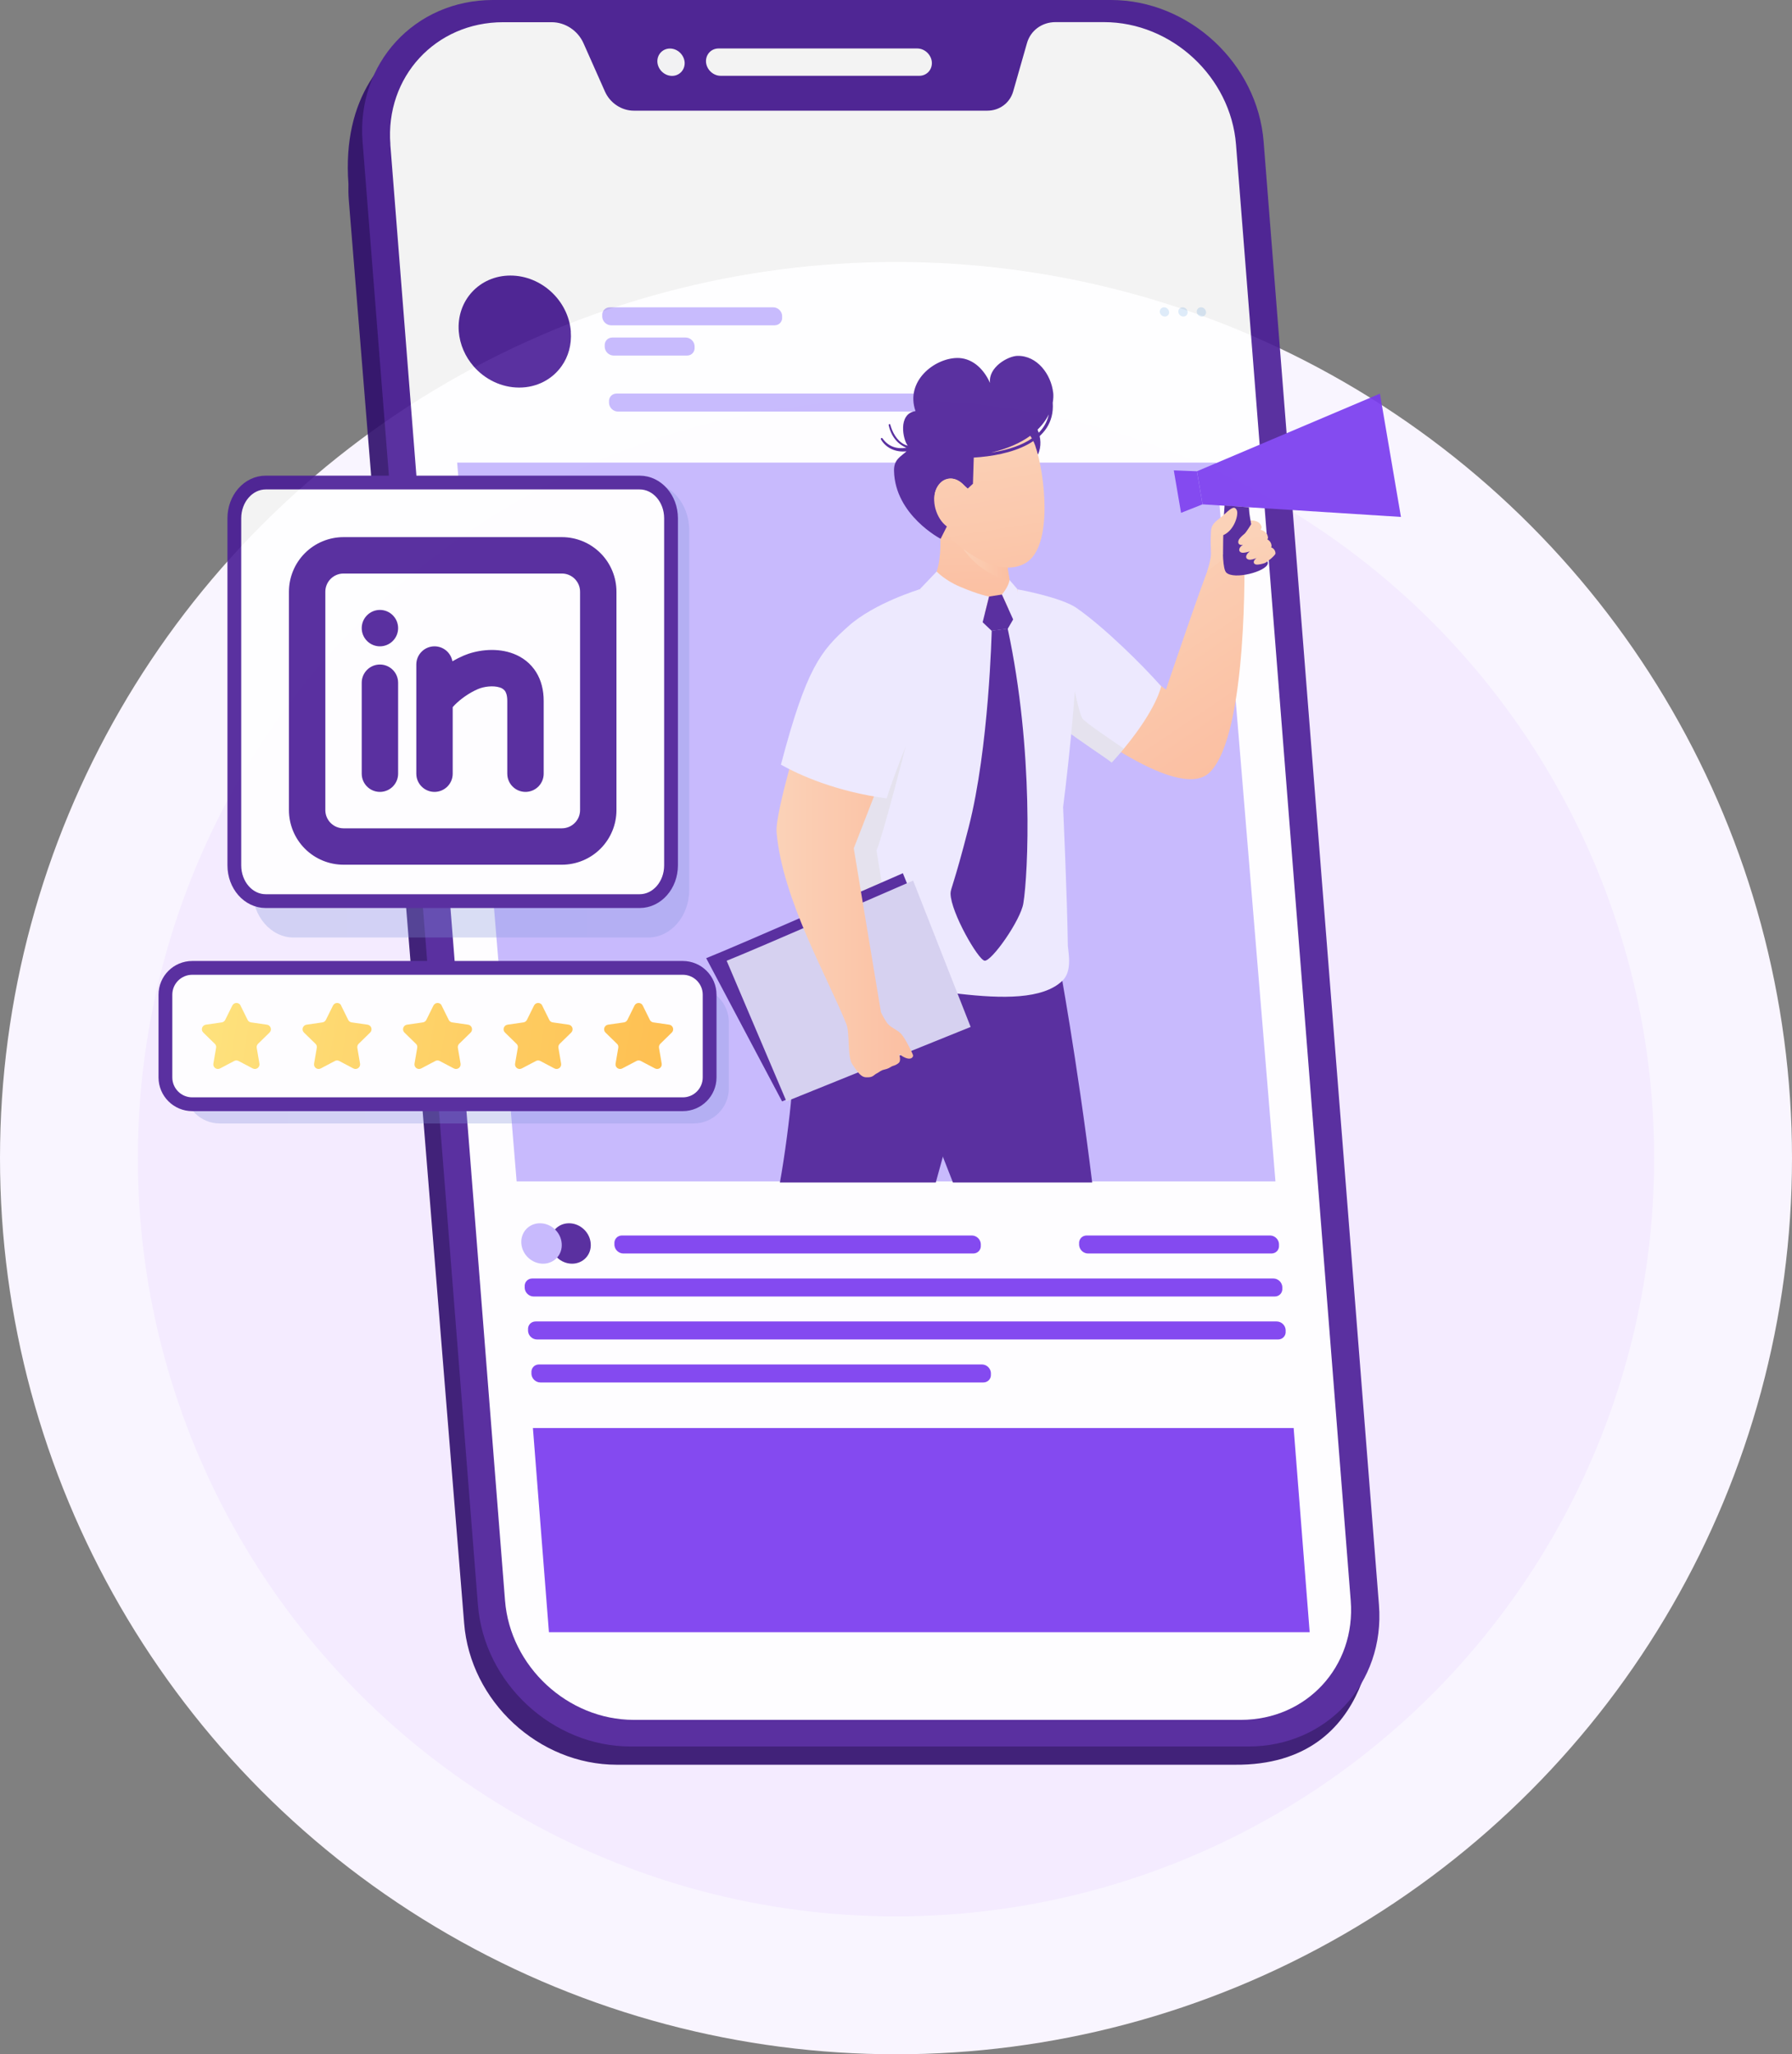 <svg width="130" height="149" viewBox="0 0 130 149" fill="none" xmlns="http://www.w3.org/2000/svg">
<rect x="0" y="0" width="130" height="149" fill="#808080" stroke="none"/>
<circle cx="65" cy="84" r="60" fill="#F4EBFF" stroke="#F9F5FF" stroke-width="10"/>
<g opacity="0.9">
<path d="M37.645 0.057L36.246 4.233H79.592C85.265 4.233 90.225 8.832 90.669 14.505L96.128 117.727C96.148 118.001 96.159 118.269 96.159 118.537L97.439 117.613L99.669 117.061C99.669 117.061 100.1 128.097 89.57 127.999H44.748C39.075 127.999 34.114 123.4 33.67 117.727L25.303 14.505C25.272 14.113 25.267 13.726 25.277 13.344C24.348 0.723 37.64 0.062 37.64 0.062H37.645V0.057Z" fill="#2E0C6A"/>
<path d="M45.748 126.676H90.574C96.247 126.676 100.485 122.076 100.036 116.403L91.669 10.272C91.22 4.599 86.259 0 80.591 0H35.764C30.091 0 25.853 4.599 26.302 10.272L34.67 116.403C35.119 122.076 40.08 126.676 45.748 126.676Z" fill="#491C96"/>
<path d="M28.316 10.484L36.637 116.094C37.014 120.874 41.195 124.745 45.975 124.745H90.017C94.797 124.745 98.364 120.869 97.988 116.094L89.666 10.484C89.284 5.58 84.995 1.605 80.091 1.605H76.565C75.59 1.605 74.758 2.215 74.5 3.133L73.499 6.638C73.256 7.47 72.513 8.027 71.625 8.027H45.98C45.092 8.027 44.256 7.475 43.885 6.638L42.331 3.139C41.923 2.22 41.004 1.611 40.023 1.611H36.498C31.594 1.611 27.934 5.585 28.321 10.489L28.316 10.484Z" fill="white"/>
<path d="M52.281 5.498H66.688C67.235 5.498 67.637 5.054 67.601 4.507C67.555 3.96 67.08 3.516 66.538 3.516H52.131C51.584 3.516 51.181 3.96 51.217 4.507C51.264 5.054 51.739 5.498 52.281 5.498Z" fill="white"/>
<path d="M47.69 4.513C47.736 5.06 48.211 5.504 48.753 5.504C49.295 5.504 49.703 5.06 49.667 4.513C49.62 3.965 49.145 3.521 48.603 3.521C48.061 3.521 47.654 3.965 47.69 4.513Z" fill="#FEFEFF"/>
<path d="M41.407 24.049C41.479 24.999 41.232 25.871 40.736 26.563C40.065 27.507 38.96 28.111 37.665 28.111C36.369 28.111 35.166 27.507 34.351 26.563C33.752 25.871 33.36 24.999 33.282 24.049C33.107 21.803 34.784 19.986 37.03 19.986C39.275 19.986 41.237 21.803 41.412 24.049H41.407Z" fill="#491C96"/>
<path d="M42.853 90.192C42.92 91.002 42.311 91.658 41.501 91.658C40.69 91.658 39.983 91.002 39.926 90.192C39.864 89.381 40.468 88.726 41.279 88.726C42.089 88.726 42.796 89.381 42.853 90.192Z" fill="#491C96"/>
<path d="M40.748 90.192C40.815 91.002 40.206 91.658 39.395 91.658C38.585 91.658 37.878 91.002 37.821 90.192C37.759 89.381 38.363 88.726 39.173 88.726C39.984 88.726 40.691 89.381 40.748 90.192Z" fill="#C3B5FD"/>
<path d="M86.817 22.626C86.807 22.44 86.941 22.29 87.127 22.29C87.312 22.29 87.472 22.44 87.493 22.626C87.509 22.811 87.369 22.961 87.183 22.961C86.998 22.961 86.838 22.811 86.817 22.626Z" fill="url(#paint0_linear_590_7799)"/>
<path d="M85.481 22.626C85.471 22.44 85.605 22.29 85.791 22.29C85.977 22.29 86.137 22.44 86.157 22.626C86.168 22.811 86.033 22.961 85.847 22.961C85.662 22.961 85.502 22.811 85.481 22.626Z" fill="url(#paint1_linear_590_7799)"/>
<path d="M84.137 22.626C84.127 22.44 84.261 22.29 84.447 22.29C84.633 22.29 84.793 22.44 84.814 22.626C84.824 22.811 84.69 22.961 84.504 22.961C84.318 22.961 84.158 22.811 84.137 22.626Z" fill="url(#paint2_linear_590_7799)"/>
<path d="M92.527 85.689H37.479L33.164 33.553H88.217L92.527 85.689Z" fill="#C3B5FD"/>
<path d="M95.009 118.386H39.822L38.66 103.576H93.847L95.009 118.386Z" fill="#7839EE"/>
<path d="M56.193 23.596H44.34C44.005 23.596 43.716 23.328 43.69 22.992V22.894C43.659 22.558 43.907 22.29 44.237 22.29H56.089C56.425 22.29 56.714 22.558 56.74 22.894V22.992C56.771 23.328 56.523 23.596 56.193 23.596Z" fill="#C3B5FD"/>
<path d="M49.842 25.789H44.52C44.185 25.789 43.896 25.521 43.87 25.185V25.087C43.839 24.752 44.087 24.483 44.417 24.483H49.739C50.075 24.483 50.364 24.752 50.389 25.087V25.185C50.42 25.521 50.173 25.789 49.842 25.789Z" fill="#C3B5FD"/>
<path d="M71.928 29.852H44.833C44.497 29.852 44.208 29.584 44.182 29.248V29.15C44.151 28.814 44.399 28.546 44.73 28.546H71.825C72.16 28.546 72.45 28.814 72.475 29.15V29.248C72.506 29.584 72.258 29.852 71.928 29.852Z" fill="#C3B5FD"/>
<path d="M70.605 90.918H45.223C44.888 90.918 44.599 90.65 44.573 90.314V90.216C44.542 89.881 44.79 89.612 45.12 89.612H70.502C70.837 89.612 71.126 89.881 71.152 90.216V90.314C71.183 90.65 70.935 90.918 70.605 90.918Z" fill="#7839EE"/>
<path d="M92.478 94.037H38.715C38.38 94.037 38.091 93.768 38.065 93.433V93.334C38.034 92.999 38.282 92.731 38.612 92.731H92.375C92.71 92.731 92.999 92.999 93.025 93.334V93.433C93.056 93.768 92.808 94.037 92.478 94.037Z" fill="#7839EE"/>
<path d="M92.72 97.154H38.958C38.622 97.154 38.333 96.885 38.307 96.55V96.452C38.276 96.116 38.524 95.848 38.855 95.848H92.617C92.952 95.848 93.241 96.116 93.267 96.452V96.55C93.298 96.885 93.05 97.154 92.72 97.154Z" fill="#7839EE"/>
<path d="M71.337 100.272H39.204C38.868 100.272 38.579 100.003 38.553 99.668V99.57C38.522 99.234 38.77 98.966 39.101 98.966H71.234C71.57 98.966 71.859 99.234 71.885 99.57V99.668C71.915 100.003 71.668 100.272 71.337 100.272Z" fill="#7839EE"/>
<path d="M92.237 90.918H78.934C78.599 90.918 78.31 90.65 78.284 90.314V90.216C78.253 89.881 78.501 89.612 78.831 89.612H92.133C92.469 89.612 92.758 89.881 92.784 90.216V90.314C92.815 90.65 92.567 90.918 92.237 90.918Z" fill="#7839EE"/>
<path style="mix-blend-mode:multiply" opacity="0.3" d="M15.945 71.596H50.324C51.733 71.596 52.874 72.737 52.874 74.146V78.936C52.874 80.345 51.733 81.486 50.324 81.486H15.945C14.535 81.486 13.395 80.345 13.395 78.936V74.146C13.395 72.737 14.535 71.596 15.945 71.596Z" fill="url(#paint3_linear_590_7799)"/>
<path d="M49.533 70.202H13.946C12.871 70.202 12 71.073 12 72.148V78.147C12 79.221 12.871 80.093 13.946 80.093H49.533C50.608 80.093 51.479 79.221 51.479 78.147V72.148C51.479 71.073 50.608 70.202 49.533 70.202Z" fill="white" stroke="#491C96" stroke-miterlimit="10"/>
<path d="M17.447 72.933L17.963 73.976C18.009 74.074 18.107 74.141 18.216 74.156L19.367 74.322C19.64 74.363 19.749 74.698 19.553 74.894L18.722 75.705C18.644 75.782 18.608 75.891 18.623 75.999L18.82 77.145C18.866 77.419 18.577 77.625 18.334 77.496L17.302 76.954C17.204 76.903 17.09 76.903 16.992 76.954L15.965 77.496C15.717 77.625 15.433 77.419 15.48 77.145L15.676 75.999C15.697 75.891 15.661 75.777 15.578 75.705L14.747 74.894C14.546 74.698 14.659 74.363 14.933 74.322L16.084 74.156C16.192 74.141 16.285 74.074 16.337 73.976L16.853 72.933C16.977 72.685 17.333 72.685 17.452 72.933H17.447Z" fill="url(#paint4_linear_590_7799)"/>
<path d="M24.746 72.933L25.262 73.976C25.309 74.074 25.407 74.141 25.515 74.156L26.666 74.322C26.94 74.363 27.048 74.698 26.852 74.894L26.021 75.705C25.944 75.782 25.907 75.891 25.923 75.999L26.119 77.145C26.166 77.419 25.877 77.625 25.634 77.496L24.607 76.954C24.509 76.903 24.395 76.903 24.297 76.954L23.27 77.496C23.022 77.625 22.738 77.419 22.785 77.145L22.981 75.999C23.001 75.891 22.965 75.777 22.883 75.705L22.052 74.894C21.85 74.698 21.964 74.363 22.237 74.322L23.389 74.156C23.497 74.141 23.59 74.074 23.641 73.976L24.158 72.933C24.282 72.685 24.638 72.685 24.756 72.933H24.746Z" fill="url(#paint5_linear_590_7799)"/>
<path d="M32.038 72.933L32.554 73.976C32.601 74.074 32.699 74.141 32.807 74.156L33.958 74.322C34.232 74.363 34.34 74.698 34.144 74.894L33.313 75.705C33.236 75.782 33.2 75.891 33.215 75.999L33.411 77.145C33.458 77.419 33.169 77.625 32.926 77.496L31.893 76.954C31.795 76.903 31.682 76.903 31.584 76.954L30.556 77.496C30.309 77.625 30.025 77.419 30.071 77.145L30.267 75.999C30.288 75.891 30.252 75.777 30.169 75.705L29.338 74.894C29.142 74.698 29.25 74.363 29.524 74.322L30.675 74.156C30.784 74.141 30.877 74.074 30.928 73.976L31.444 72.933C31.568 72.685 31.924 72.685 32.043 72.933H32.038Z" fill="url(#paint6_linear_590_7799)"/>
<path d="M39.333 72.933L39.849 73.976C39.896 74.074 39.994 74.141 40.102 74.156L41.254 74.322C41.527 74.363 41.636 74.698 41.439 74.894L40.608 75.705C40.531 75.782 40.495 75.891 40.51 75.999L40.706 77.145C40.753 77.419 40.464 77.625 40.221 77.496L39.194 76.954C39.096 76.903 38.982 76.903 38.884 76.954L37.852 77.496C37.604 77.625 37.32 77.419 37.367 77.145L37.563 75.999C37.583 75.891 37.547 75.777 37.465 75.705L36.634 74.894C36.432 74.698 36.546 74.363 36.819 74.322L37.971 74.156C38.079 74.141 38.172 74.074 38.224 73.976L38.74 72.933C38.864 72.685 39.22 72.685 39.339 72.933H39.333Z" fill="url(#paint7_linear_590_7799)"/>
<path d="M46.629 72.933L47.145 73.976C47.192 74.074 47.29 74.141 47.398 74.156L48.549 74.322C48.823 74.363 48.931 74.698 48.735 74.894L47.904 75.705C47.827 75.782 47.791 75.891 47.806 75.999L48.002 77.145C48.049 77.419 47.76 77.625 47.517 77.496L46.485 76.954C46.386 76.903 46.273 76.903 46.175 76.954L45.142 77.496C44.895 77.625 44.611 77.419 44.657 77.145L44.853 75.999C44.874 75.891 44.838 75.777 44.755 75.705L43.924 74.894C43.728 74.698 43.837 74.363 44.11 74.322L45.261 74.156C45.37 74.141 45.462 74.074 45.514 73.976L46.03 72.933C46.154 72.685 46.51 72.685 46.629 72.933Z" fill="url(#paint8_linear_590_7799)"/>
<path style="mix-blend-mode:multiply" opacity="0.3" d="M21.302 35H47.018C48.666 35 50 36.546 50 38.457V64.543C50 66.454 48.666 68 47.018 68H21.302C19.654 68 18.32 66.454 18.32 64.543V38.457C18.32 36.546 19.654 35 21.302 35Z" fill="url(#paint9_linear_590_7799)"/>
<path d="M46.404 35H19.276C18.019 35 17 36.16 17 37.592V62.768C17 64.2 18.019 65.36 19.276 65.36H46.404C47.661 65.36 48.68 64.2 48.68 62.768V37.592C48.68 36.16 47.661 35 46.404 35Z" fill="white" stroke="#491C96" stroke-miterlimit="10"/>
<path d="M40.761 38.959C41.811 38.959 42.818 39.376 43.561 40.119C44.304 40.861 44.721 41.869 44.721 42.919V58.759C44.721 59.809 44.304 60.816 43.561 61.559C42.818 62.302 41.811 62.719 40.761 62.719H24.921C23.871 62.719 22.863 62.302 22.121 61.559C21.378 60.816 20.961 59.809 20.961 58.759V42.919C20.961 41.869 21.378 40.861 22.121 40.119C22.863 39.376 23.871 38.959 24.921 38.959H40.761ZM40.761 41.599H24.921C24.571 41.599 24.235 41.738 23.988 41.986C23.74 42.233 23.601 42.569 23.601 42.919V58.759C23.601 59.109 23.74 59.445 23.988 59.692C24.235 59.94 24.571 60.079 24.921 60.079H40.761C41.111 60.079 41.447 59.94 41.694 59.692C41.942 59.445 42.081 59.109 42.081 58.759V42.919C42.081 42.569 41.942 42.233 41.694 41.986C41.447 41.738 41.111 41.599 40.761 41.599ZM27.561 48.199C27.884 48.199 28.196 48.318 28.438 48.533C28.68 48.747 28.834 49.044 28.872 49.364L28.881 49.519V56.119C28.881 56.455 28.752 56.779 28.521 57.024C28.29 57.268 27.974 57.416 27.638 57.435C27.302 57.455 26.972 57.346 26.714 57.13C26.456 56.914 26.29 56.608 26.25 56.273L26.241 56.119V49.519C26.241 49.169 26.38 48.833 26.628 48.586C26.875 48.338 27.211 48.199 27.561 48.199ZM31.521 46.879C31.83 46.879 32.129 46.987 32.367 47.185C32.604 47.383 32.764 47.659 32.82 47.963C33.085 47.809 33.36 47.671 33.642 47.55C34.523 47.173 35.841 46.966 37.032 47.34C37.656 47.538 38.283 47.907 38.748 48.537C39.164 49.098 39.388 49.78 39.433 50.547L39.441 50.839V56.119C39.441 56.455 39.312 56.779 39.081 57.024C38.85 57.268 38.534 57.416 38.198 57.435C37.862 57.455 37.532 57.346 37.274 57.13C37.016 56.914 36.85 56.608 36.81 56.273L36.801 56.119V50.839C36.801 50.403 36.695 50.2 36.627 50.106C36.528 49.984 36.392 49.897 36.24 49.858C35.781 49.713 35.119 49.79 34.68 49.977C34.02 50.26 33.415 50.703 33.003 51.114L32.841 51.288V56.119C32.841 56.455 32.712 56.779 32.481 57.024C32.25 57.268 31.934 57.416 31.598 57.435C31.262 57.455 30.932 57.346 30.674 57.13C30.416 56.914 30.25 56.608 30.21 56.273L30.201 56.119V48.199C30.201 47.849 30.34 47.513 30.588 47.266C30.835 47.018 31.171 46.879 31.521 46.879ZM27.561 44.239C27.911 44.239 28.247 44.378 28.494 44.626C28.742 44.873 28.881 45.209 28.881 45.559C28.881 45.909 28.742 46.245 28.494 46.492C28.247 46.74 27.911 46.879 27.561 46.879C27.211 46.879 26.875 46.74 26.628 46.492C26.38 46.245 26.241 45.909 26.241 45.559C26.241 45.209 26.38 44.873 26.628 44.626C26.875 44.378 27.211 44.239 27.561 44.239Z" fill="#491C96"/>
<path d="M79.232 85.767H69.13C68.57 84.332 68.188 83.359 68.188 83.359L69.101 70.395L69.109 70.374L76.806 69.686C76.806 69.686 78.136 76.843 79.232 85.767Z" fill="#491C96"/>
<path d="M71.934 70.394C71.934 70.394 69.177 81.18 67.886 85.767H56.578C56.922 83.894 57.296 81.027 57.428 79.387C56.26 73.088 59.05 70.394 59.05 70.394H71.938H71.934Z" fill="#491C96"/>
<path d="M82.159 48.178L84.584 50.018C84.584 50.018 87.303 41.96 87.932 40.545C88.169 40.002 90.272 40.159 90.272 40.159C90.272 40.159 90.574 53.263 87.757 56.024C85.37 58.365 77.121 51.594 77.121 51.594L82.155 48.178H82.159Z" fill="url(#paint10_linear_590_7799)"/>
<path d="M84.236 49.776C84.236 49.776 83.938 51.39 81.53 54.3C81.262 54.618 80.969 54.954 80.651 55.307C79.992 54.797 78.765 54.045 76.739 52.537C76.445 52.321 76.135 52.083 75.808 51.832C72.487 48.638 73.812 42.746 73.812 42.746C73.812 42.746 76.972 43.311 78.102 44.101C80.09 45.482 82.885 48.238 84.236 49.776Z" fill="#ECE9FE"/>
<path style="mix-blend-mode:multiply" opacity="0.5" d="M81.534 54.301C81.266 54.619 80.973 54.955 80.654 55.307C79.996 54.798 78.768 54.046 76.742 52.538L77.97 50.159C77.97 50.159 78.31 51.782 78.522 52.117C78.679 52.364 80.548 53.638 81.534 54.301Z" fill="#DBDBDB"/>
<path d="M77.123 58.544C77.123 58.544 78.308 49.327 78.079 45.801C76.524 43.197 73.024 43.163 73.024 43.163L66.72 42.751C66.72 42.751 61.003 44.582 59.508 56.255C59.249 58 58.671 64.707 58.301 67.681C58.212 68.399 58.144 69.227 58.072 69.376C57.566 70.416 57.337 71.704 61.288 71.291C65.238 70.879 74.213 73.861 77.068 71.139C77.764 70.476 77.535 69.274 77.467 68.611C77.412 64.869 77.123 58.548 77.123 58.548V58.544Z" fill="#ECE9FE"/>
<path d="M73.817 42.747C73.817 42.747 73.834 44.233 72.538 44.437C69.837 44.862 66.719 42.747 66.719 42.747C68.766 42.403 68.138 37.807 68.138 37.807L71.374 39.519L73.001 40.377C73.001 40.377 73.086 41.273 73.239 42.076C73.281 42.305 73.137 42.645 73.817 42.747Z" fill="url(#paint11_linear_590_7799)"/>
<path style="mix-blend-mode:multiply" d="M73.236 42.075C70.764 41.612 69.617 39.399 69.617 39.399L71.371 39.518L72.998 40.381C72.998 40.381 73.083 41.273 73.236 42.08V42.075Z" fill="url(#paint12_linear_590_7799)"/>
<path style="mix-blend-mode:multiply" opacity="0.5" d="M65.699 54.143C65.699 54.143 64.009 60.769 63.584 61.674L64.255 65.849L61.698 66.504L61.035 59.813L65.699 54.143Z" fill="#DBDBDB"/>
<path d="M65.494 63.339C65.494 63.339 53.142 68.751 51.23 69.498L56.736 79.888L69.886 74.171L65.499 63.339H65.494Z" fill="#491C96"/>
<path d="M66.24 63.87C66.24 63.87 54.626 68.937 52.715 69.685L57.052 79.883L70.415 74.485L66.24 63.865V63.87Z" fill="#D3CEEE"/>
<path d="M65.389 75.004C65.126 74.711 64.672 74.554 64.434 74.294C64.196 74.035 63.907 73.415 63.907 73.415L61.936 61.53L63.261 58.128L63.911 56.458L64.255 55.575L58.211 52.495C58.211 52.495 56.214 58.943 56.337 60.375C56.767 65.26 60.037 70.854 61.405 74.294C61.66 74.932 61.452 76.652 61.838 77.209C62.225 77.765 62.45 78.126 62.832 78.139C63.219 78.151 63.291 78.084 63.52 77.905C63.877 77.718 63.856 77.65 64.145 77.582C64.438 77.514 64.536 77.442 64.667 77.361C64.799 77.281 64.926 77.315 65.19 77.102C65.406 76.928 65.215 76.44 65.215 76.44C66.027 77.064 66.264 76.677 66.239 76.546C66.213 76.414 65.657 75.297 65.389 75.008V75.004Z" fill="url(#paint13_linear_590_7799)"/>
<path d="M66.754 51.535C66.754 51.535 64.782 56.301 64.328 57.911C60.573 57.401 57.961 56.195 56.652 55.464C58.5 48.438 59.545 47.198 61.571 45.397C63.457 43.723 66.724 42.742 66.724 42.742L66.754 51.531V51.535Z" fill="#ECE9FE"/>
<path d="M74.917 30.56C74.917 30.56 75.864 31.715 75.295 32.981L74.301 31.617L74.917 30.56Z" fill="#491C96"/>
<path d="M75.11 32.356C75.785 34.289 76.448 39.658 74.392 40.843C72.498 41.935 69.8 40.096 67.778 37.917C65.756 35.738 67.116 32.161 69.231 31.235C71.342 30.309 74.235 29.838 75.114 32.356H75.11Z" fill="url(#paint14_linear_590_7799)"/>
<path d="M76.401 28.479C76.252 27.157 75.246 25.785 73.814 25.811C73.118 25.824 71.678 26.643 71.822 27.773C71.274 26.567 70.378 25.951 69.435 25.964C67.766 25.989 65.659 27.659 66.415 29.817C65.106 30.012 65.51 31.915 65.854 32.327C65.761 32.301 65.667 32.272 65.582 32.225C65.055 31.953 64.728 31.341 64.584 30.798C64.563 30.721 64.452 30.764 64.469 30.84C64.643 31.639 65.115 32.217 65.756 32.476C65.111 32.582 64.478 32.437 64.019 31.796C63.968 31.724 63.866 31.796 63.908 31.872C64.304 32.548 65.038 32.815 65.761 32.735C65.361 33.117 64.835 33.308 64.856 34.154C64.928 37.361 68.237 39.081 68.237 39.081L68.7 38.163C68.7 38.163 67.668 37.101 67.804 35.895C67.855 35.449 68.11 35.045 68.505 34.837C69.295 34.425 69.86 35.147 70.204 35.436L70.582 35.088L70.641 33.189C73.228 33.036 76.571 32.136 76.371 29.209C76.418 28.937 76.427 28.687 76.405 28.479H76.401ZM71.894 32.828C74.379 32.246 75.573 31.104 76.083 30.059C75.717 31.792 73.78 32.544 71.894 32.828Z" fill="#491C96"/>
<path d="M70.132 35.865C70.132 35.865 70.243 35.338 69.623 34.922C69.058 34.544 68.238 34.62 67.885 35.555C67.533 36.493 68.025 37.827 68.837 38.278C69.614 38.711 70.094 36.183 70.132 35.865Z" fill="url(#paint15_linear_590_7799)"/>
<path d="M66.719 42.746L67.951 41.455C67.951 41.455 68.549 42.092 69.62 42.547C71.068 43.163 71.752 43.265 71.752 43.265L71.285 45.134C71.285 45.134 68.715 44.925 66.719 42.746Z" fill="#ECE9FE"/>
<path d="M73.236 42.074C73.236 42.074 73.181 42.541 72.68 43.123C72.918 43.599 73.495 44.929 73.495 44.929C73.495 44.929 73.933 44.41 73.818 42.745L73.24 42.074H73.236Z" fill="#ECE9FE"/>
<path d="M71.752 43.268L72.683 43.124L73.498 44.929L73.107 45.605L71.944 45.758L71.285 45.133L71.752 43.268Z" fill="#491C96"/>
<path d="M71.943 45.758C71.943 45.758 71.752 54.241 70.27 60.009C69.174 64.282 68.953 64.435 68.957 64.822C68.983 66.186 70.966 69.63 71.429 69.681C71.935 69.741 74.033 66.763 74.237 65.527C74.59 63.386 75.014 54.483 73.103 45.597L71.939 45.75L71.943 45.758Z" fill="#491C96"/>
<path d="M101.631 37.494L87.24 36.581L86.832 34.181L100.106 28.553L101.631 37.494Z" fill="#7839EE"/>
<path d="M87.238 36.581L85.679 37.197L85.152 34.117L86.83 34.181L87.238 36.581Z" fill="#7839EE"/>
<path d="M88.838 36.658C88.838 36.658 88.477 41.029 88.953 41.522C89.497 42.078 91.863 41.462 91.973 40.876C92.045 40.511 90.712 39.113 90.601 36.798L88.838 36.662V36.658Z" fill="#491C96"/>
<path d="M87.579 41.438C87.579 41.438 87.867 40.533 87.85 40.138C87.833 39.743 87.816 39.144 87.85 38.524C87.884 37.904 88.36 37.746 88.87 37.262C89.384 36.778 89.583 36.71 89.724 37.012C89.864 37.313 89.554 38.464 88.738 38.817L88.725 40.193L88.632 40.635L87.574 41.438H87.579Z" fill="url(#paint16_linear_590_7799)"/>
<path d="M92.216 39.689C92.233 39.659 92.246 39.629 92.246 39.608C92.233 39.353 92.088 39.204 91.94 39.119C91.969 39.077 91.987 39.039 91.987 39.013C91.965 38.618 91.642 38.478 91.451 38.427C91.502 38.334 91.532 38.257 91.523 38.219C91.375 37.679 90.733 37.76 90.733 37.76L90.784 37.994C90.784 37.994 90.402 38.622 90.279 38.72C90.156 38.818 89.901 39.035 89.85 39.196C89.778 39.413 89.892 39.536 90.088 39.527C90.113 39.527 90.143 39.514 90.173 39.51C90.088 39.565 90.003 39.633 89.952 39.718C89.837 39.914 89.922 40.058 90.113 40.092C90.224 40.109 90.457 40.058 90.67 39.995C90.585 40.062 90.5 40.135 90.453 40.22C90.338 40.415 90.423 40.559 90.615 40.593C90.75 40.615 90.971 40.547 91.154 40.479C91.09 40.521 91.035 40.572 90.997 40.636C90.899 40.797 90.971 40.92 91.133 40.946C91.294 40.971 91.6 40.891 91.749 40.84C91.897 40.789 92.539 40.275 92.53 40.135C92.517 39.884 92.356 39.757 92.212 39.693L92.216 39.689Z" fill="url(#paint17_linear_590_7799)"/>
</g>
<defs>
<linearGradient id="paint0_linear_590_7799" x1="73.478" y1="21.753" x2="78.852" y2="23.333" gradientUnits="userSpaceOnUse">
<stop stop-color="#AEE1F9"/>
<stop offset="1" stop-color="#DBEAF8"/>
</linearGradient>
<linearGradient id="paint1_linear_590_7799" x1="73.371" y1="22.114" x2="78.75" y2="23.694" gradientUnits="userSpaceOnUse">
<stop stop-color="#AEE1F9"/>
<stop offset="1" stop-color="#DBEAF8"/>
</linearGradient>
<linearGradient id="paint2_linear_590_7799" x1="73.266" y1="22.476" x2="78.64" y2="24.055" gradientUnits="userSpaceOnUse">
<stop stop-color="#AEE1F9"/>
<stop offset="1" stop-color="#DBEAF8"/>
</linearGradient>
<linearGradient id="paint3_linear_590_7799" x1="13.389" y1="76.541" x2="52.874" y2="76.541" gradientUnits="userSpaceOnUse">
<stop stop-color="#7489D6"/>
<stop offset="1" stop-color="#7C90D9"/>
</linearGradient>
<linearGradient id="paint4_linear_590_7799" x1="14.814" y1="74.879" x2="47.939" y2="80.216" gradientUnits="userSpaceOnUse">
<stop stop-color="#FFE16F"/>
<stop offset="1" stop-color="#FFBB3F"/>
</linearGradient>
<linearGradient id="paint5_linear_590_7799" x1="15" y1="73.733" x2="48.125" y2="79.07" gradientUnits="userSpaceOnUse">
<stop stop-color="#FFE16F"/>
<stop offset="1" stop-color="#FFBB3F"/>
</linearGradient>
<linearGradient id="paint6_linear_590_7799" x1="15.184" y1="72.592" x2="48.303" y2="77.925" gradientUnits="userSpaceOnUse">
<stop stop-color="#FFE16F"/>
<stop offset="1" stop-color="#FFBB3F"/>
</linearGradient>
<linearGradient id="paint7_linear_590_7799" x1="15.366" y1="71.446" x2="48.491" y2="76.779" gradientUnits="userSpaceOnUse">
<stop stop-color="#FFE16F"/>
<stop offset="1" stop-color="#FFBB3F"/>
</linearGradient>
<linearGradient id="paint8_linear_590_7799" x1="15.554" y1="70.3" x2="48.678" y2="75.633" gradientUnits="userSpaceOnUse">
<stop stop-color="#FFE16F"/>
<stop offset="1" stop-color="#FFBB3F"/>
</linearGradient>
<linearGradient id="paint9_linear_590_7799" x1="9.863" y1="47.301" x2="56.037" y2="47.301" gradientUnits="userSpaceOnUse">
<stop stop-color="#7489D6"/>
<stop offset="1" stop-color="#7C90D9"/>
</linearGradient>
<linearGradient id="paint10_linear_590_7799" x1="80.057" y1="40.5" x2="90.105" y2="55.342" gradientUnits="userSpaceOnUse">
<stop stop-color="#FCCFB0"/>
<stop offset="1" stop-color="#FCBA97"/>
</linearGradient>
<linearGradient id="paint11_linear_590_7799" x1="70.007" y1="32.782" x2="70.295" y2="43.885" gradientUnits="userSpaceOnUse">
<stop stop-color="#FCCFB0"/>
<stop offset="1" stop-color="#FCBA97"/>
</linearGradient>
<linearGradient id="paint12_linear_590_7799" x1="69.617" y1="40.737" x2="73.236" y2="40.737" gradientUnits="userSpaceOnUse">
<stop stop-color="#FCCFB0"/>
<stop offset="1" stop-color="#FCBA97"/>
</linearGradient>
<linearGradient id="paint13_linear_590_7799" x1="56.325" y1="65.315" x2="66.243" y2="65.315" gradientUnits="userSpaceOnUse">
<stop stop-color="#FCCFB0"/>
<stop offset="1" stop-color="#FCBA97"/>
</linearGradient>
<linearGradient id="paint14_linear_590_7799" x1="70.566" y1="31.118" x2="72.884" y2="45.843" gradientUnits="userSpaceOnUse">
<stop stop-color="#FCCFB0"/>
<stop offset="1" stop-color="#FCBA97"/>
</linearGradient>
<linearGradient id="paint15_linear_590_7799" x1="68.229" y1="31.484" x2="70.551" y2="46.212" gradientUnits="userSpaceOnUse">
<stop stop-color="#FCCFB0"/>
<stop offset="1" stop-color="#FCBA97"/>
</linearGradient>
<linearGradient id="paint16_linear_590_7799" x1="88.39" y1="38.324" x2="93.394" y2="55.447" gradientUnits="userSpaceOnUse">
<stop stop-color="#FCCFB0"/>
<stop offset="1" stop-color="#FCBA97"/>
</linearGradient>
<linearGradient id="paint17_linear_590_7799" x1="90.844" y1="38.707" x2="95.019" y2="53.001" gradientUnits="userSpaceOnUse">
<stop stop-color="#FCCFB0"/>
<stop offset="1" stop-color="#FCBA97"/>
</linearGradient>
</defs>
</svg>
